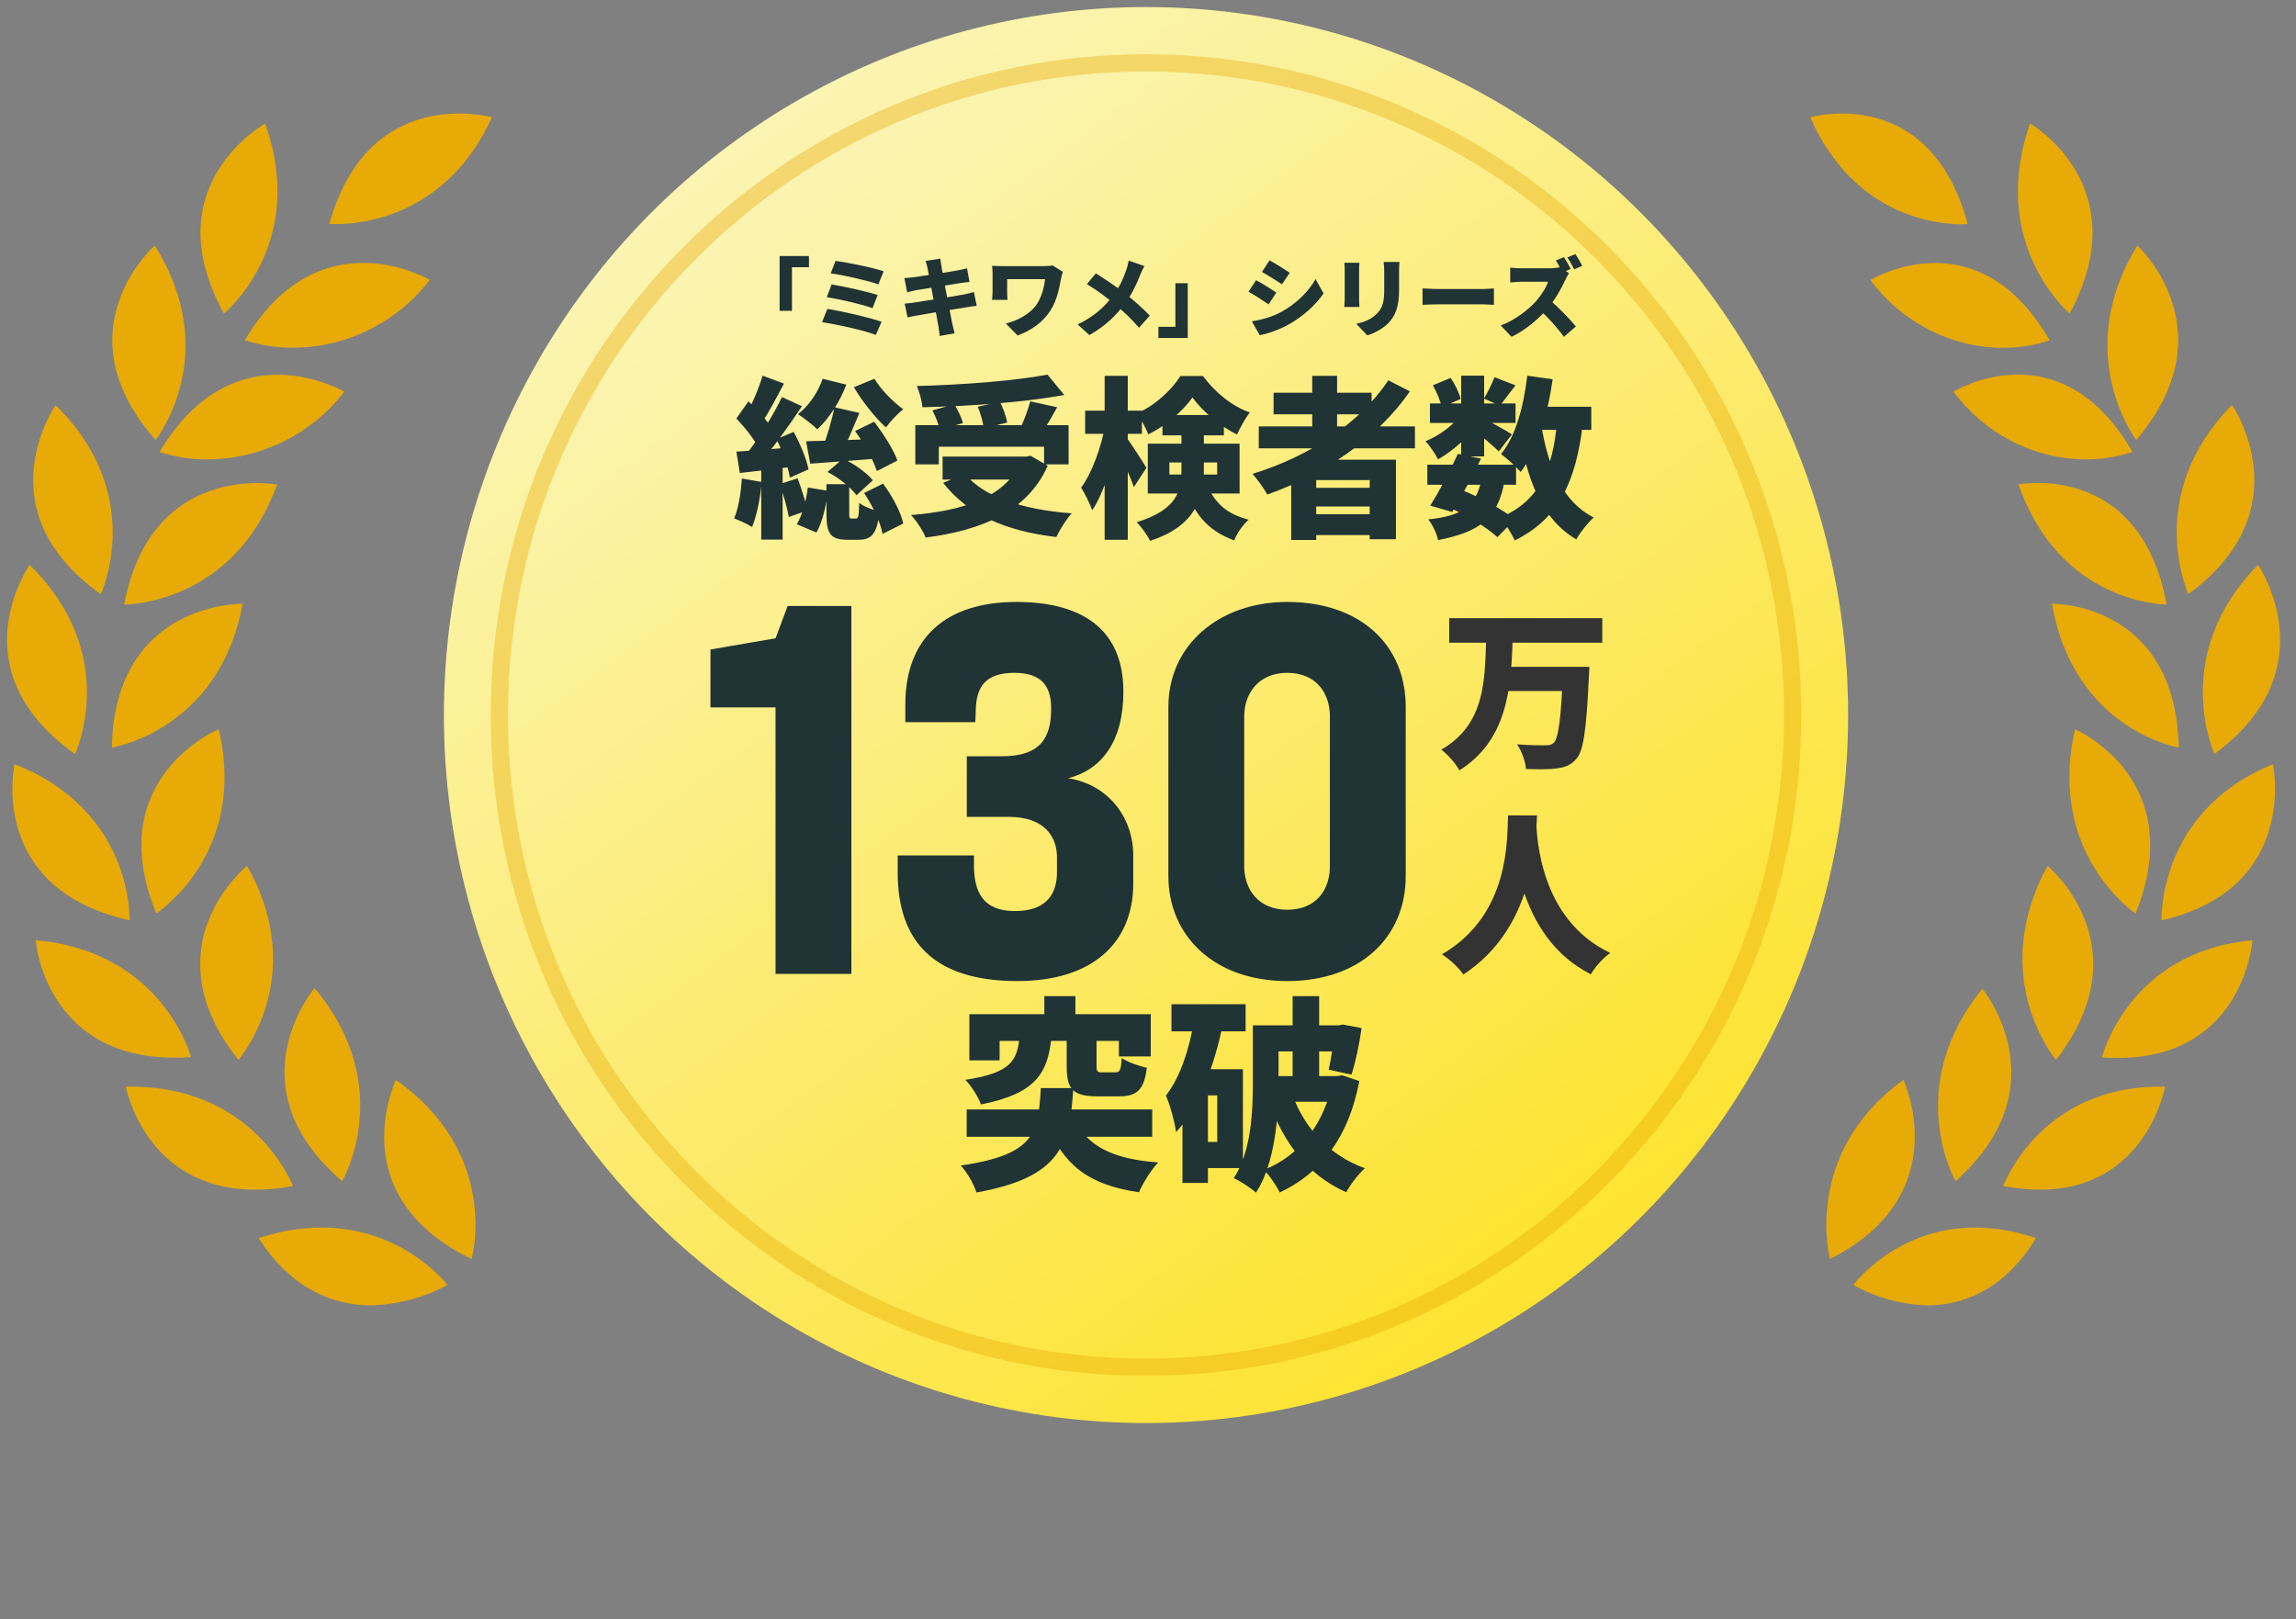 <svg width="112" height="79" viewBox="0 0 112 79" fill="none" xmlns="http://www.w3.org/2000/svg">
<rect x="0" y="0" width="112" height="79" fill="#808080" stroke="none"/>
<g clip-path="url(#clip0_2147_3917)">
<path d="M13.972 62.042C13.447 61.556 12.994 61.005 12.626 60.401C18.6 58.445 21.83 62.685 21.83 62.685C20.675 63.309 19.388 63.651 18.082 63.683C16.552 63.683 15.088 63.093 13.979 62.042H13.972ZM19.316 52.688C24.45 56.298 23.006 61.425 23.006 61.425C16.585 58.3 19.316 52.688 19.316 52.688ZM6.14 53.016C12.41 52.878 14.294 57.861 14.294 57.861C13.683 57.979 13.066 58.038 12.449 58.038C7.072 58.038 6.14 53.016 6.14 53.016ZM15.344 48.204C19.388 53.022 16.69 57.624 16.69 57.624C11.28 52.976 15.344 48.204 15.344 48.204ZM12.049 42.236C15.134 47.692 11.629 51.709 11.629 51.709C7.204 46.136 12.049 42.243 12.049 42.243V42.236ZM2.746 48.736C2.201 47.862 1.86 46.884 1.742 45.867C7.965 46.418 9.318 51.572 9.318 51.572C9.035 51.591 8.766 51.604 8.51 51.598C5.339 51.598 3.652 50.167 2.753 48.729L2.746 48.736ZM0.711 37.28C6.541 39.565 6.317 44.895 6.317 44.895C-0.648 43.352 0.711 37.26 0.711 37.287V37.28ZM10.67 35.573C12.101 41.678 7.624 44.56 7.624 44.56C4.919 37.969 10.657 35.573 10.67 35.573ZM1.446 27.558C5.943 31.963 3.659 36.788 3.659 36.788C-2.151 32.659 1.446 27.564 1.446 27.558ZM11.832 29.455C10.723 35.626 5.457 36.473 5.457 36.473C5.595 29.343 11.832 29.455 11.832 29.455ZM6.055 29.494C7.388 22.477 13.513 23.639 13.513 23.639C11.412 29.462 6.193 29.494 6.055 29.494ZM2.713 19.765C7.204 24.164 4.913 28.989 4.913 28.989C-0.865 24.853 2.713 19.785 2.713 19.765ZM7.781 22.05C11.431 15.925 16.795 19.109 16.795 19.109C15.206 21.17 12.758 22.391 10.151 22.411C9.35 22.424 8.55 22.299 7.781 22.05ZM7.545 11.98C10.9 17.284 7.591 21.466 7.591 21.466C2.864 16.109 7.545 11.98 7.545 11.98ZM11.944 16.595C15.581 10.47 20.964 13.654 20.964 13.654C19.382 15.722 16.933 16.943 14.333 16.962C13.519 16.976 12.712 16.851 11.944 16.595ZM12.928 6.026C15.055 11.927 10.926 15.295 10.926 15.295C7.473 9.052 12.928 6.032 12.928 6.032V6.026ZM16.066 10.923C17.99 4.023 23.997 5.724 23.997 5.724C21.784 10.582 17.583 10.936 16.388 10.936C16.178 10.936 16.066 10.923 16.066 10.923Z" fill="#E8AA06"/>
</g>
<g clip-path="url(#clip1_2147_3917)">
<path d="M90.408 62.685C90.408 62.685 93.535 58.444 99.313 60.401C98.957 61.005 98.519 61.563 98.016 62.042C96.942 63.092 95.525 63.683 94.044 63.683C92.773 63.65 91.527 63.309 90.408 62.685ZM92.849 52.681C92.849 52.681 95.48 58.293 89.27 61.418C89.27 61.418 87.878 56.291 92.849 52.681ZM97.718 57.86C97.718 57.86 99.542 52.877 105.612 53.015C105.612 53.015 104.722 58.037 99.51 58.037C98.906 58.037 98.309 57.972 97.718 57.86ZM96.701 48.236C96.701 48.236 100.623 52.976 95.391 57.624C95.391 57.624 92.779 53.048 96.701 48.236ZM99.885 42.243C99.885 42.243 104.602 46.136 100.292 51.709C100.292 51.709 96.898 47.691 99.885 42.236V42.243ZM102.536 51.578C102.536 51.578 103.82 46.418 109.877 45.873C109.763 46.891 109.426 47.869 108.905 48.742C108.034 50.173 106.394 51.611 103.324 51.611C103.07 51.611 102.809 51.604 102.536 51.584V51.578ZM110.875 37.286C110.875 37.286 112.178 43.352 105.441 44.901C105.441 44.901 105.231 39.571 110.875 37.286ZM101.226 35.58C101.226 35.58 106.826 37.982 104.176 44.567C104.176 44.567 99.834 41.678 101.22 35.58H101.226ZM110.151 27.558C110.151 27.558 113.647 32.652 108.021 36.781C108.021 36.781 105.803 31.956 110.151 27.558ZM100.095 29.455C100.095 29.455 106.133 29.343 106.28 36.472C106.28 36.472 101.176 35.626 100.095 29.455ZM98.468 23.632C98.468 23.632 104.405 22.476 105.688 29.488C105.555 29.488 100.495 29.448 98.461 23.632H98.468ZM108.879 19.759C108.879 19.759 112.407 24.84 106.75 28.982C106.75 28.982 104.532 24.157 108.879 19.759ZM95.296 19.102C95.296 19.102 100.489 15.918 104.023 22.043C103.279 22.293 102.504 22.417 101.729 22.411C99.205 22.391 96.834 21.177 95.296 19.109V19.102ZM104.258 11.973C104.258 11.973 108.778 16.109 104.207 21.465C104.207 21.465 101.01 17.284 104.258 11.979V11.973ZM91.247 13.66C91.247 13.66 96.447 10.47 99.981 16.601C99.237 16.857 98.455 16.975 97.667 16.969C95.15 16.949 92.779 15.728 91.241 13.66H91.247ZM99.027 6.025C99.027 6.025 104.309 9.052 100.959 15.295C100.959 15.295 96.961 11.927 99.027 6.025ZM88.304 5.723C88.304 5.723 94.126 4.023 95.983 10.929C95.983 10.929 95.868 10.942 95.671 10.942C94.514 10.936 90.446 10.581 88.304 5.723Z" fill="#E8AA06"/>
</g>
<ellipse cx="55.903" cy="34.883" rx="34.249" ry="34.539" fill="url(#paint0_linear_2147_3917)"/>
<ellipse cx="55.903" cy="34.883" rx="31.966" ry="32.236" fill="url(#paint1_linear_2147_3917)"/>
<path d="M87.448 34.883C87.448 52.458 73.321 66.699 55.903 66.699C38.484 66.699 24.358 52.458 24.358 34.883C24.358 17.309 38.484 3.068 55.903 3.068C73.321 3.068 87.448 17.309 87.448 34.883Z" stroke="#E8AA06" stroke-opacity="0.39" stroke-width="0.842"/>
<path d="M50.943 48.597H52.458V50.325H50.943V48.597ZM49.731 50.658H51.286C51.094 52.294 50.609 53.335 47.852 53.88C47.73 53.527 47.377 52.971 47.094 52.678C49.367 52.335 49.589 51.709 49.731 50.658ZM52.034 50.648H53.489V52.001C53.489 52.294 53.539 52.315 53.792 52.315C53.903 52.315 54.276 52.315 54.408 52.315C54.63 52.315 54.681 52.203 54.721 51.617C54.994 51.809 55.569 52.011 55.943 52.092C55.812 53.183 55.448 53.486 54.569 53.486C54.317 53.486 53.792 53.486 53.549 53.486C52.307 53.486 52.034 53.113 52.034 52.011V50.648ZM47.286 49.476H56.135V51.537H54.58V50.779H48.761V51.729H47.286V49.476ZM47.155 54.123H56.206V55.456H47.155V54.123ZM50.771 53.082H52.357C52.185 55.8 51.791 57.436 47.63 58.174C47.518 57.78 47.165 57.184 46.872 56.86C50.539 56.325 50.65 55.224 50.771 53.082ZM52.398 54.577C53.014 55.891 54.246 56.547 56.499 56.709C56.166 57.052 55.751 57.719 55.559 58.163C53.054 57.8 51.872 56.81 51.054 54.81L52.398 54.577ZM57.145 48.991H60.762V50.314H57.145V48.991ZM58.287 52.163H60.63V56.982H58.287V55.709H59.378V53.436H58.287V52.163ZM58.267 49.688L59.651 49.991C59.236 51.921 58.539 53.961 57.368 55.234C57.327 54.84 57.075 53.88 56.873 53.446C57.59 52.537 58.024 51.143 58.267 49.688ZM57.681 52.163H58.923V57.709H57.681V52.163ZM61.742 50.022H65.479V51.294H61.742V50.022ZM65.106 50.022H65.287L65.499 49.981L66.419 50.153C66.308 50.951 66.116 51.85 65.924 52.426L64.813 52.183C64.934 51.678 65.055 50.85 65.106 50.203V50.022ZM63.055 48.597H64.348V53.234H63.055V48.597ZM61.115 50.022H62.368V52.81C62.368 54.395 62.216 56.729 61.267 58.184C61.045 57.972 60.489 57.608 60.186 57.477C61.045 56.153 61.115 54.214 61.115 52.81V50.022ZM61.954 52.496H65.146V53.749H61.954V52.496ZM65.015 52.496H65.247L65.469 52.456L66.308 52.739C65.782 55.507 64.439 57.224 62.429 58.174C62.267 57.85 61.923 57.335 61.651 57.072C63.398 56.396 64.631 54.789 65.015 52.709V52.496ZM63.055 53.436C63.641 55.032 64.853 56.376 66.58 56.992C66.277 57.254 65.863 57.8 65.671 58.163C63.812 57.345 62.631 55.779 61.893 53.749L63.055 53.436Z" fill="#203335"/>
<path d="M38.03 12.491H39.461V13.038H38.632V15.164H38.03V12.491ZM40.757 12.731C41.317 12.798 42.576 13.051 43.106 13.236L42.845 13.871C42.365 13.695 41.124 13.413 40.522 13.337L40.757 12.731ZM40.568 13.876C41.183 13.977 42.281 14.217 42.812 14.393L42.563 15.033C42.083 14.852 40.976 14.6 40.332 14.495L40.568 13.876ZM40.358 15.071C41.09 15.181 42.424 15.492 43.005 15.698L42.723 16.338C42.151 16.111 40.774 15.816 40.101 15.715L40.358 15.071ZM45.244 13.068C45.215 12.941 45.185 12.836 45.152 12.731L45.871 12.617C45.884 12.701 45.897 12.857 45.918 12.962C45.968 13.291 46.355 15.319 46.461 15.833C46.49 15.959 46.532 16.115 46.57 16.262L45.838 16.389C45.817 16.224 45.808 16.073 45.783 15.947C45.707 15.501 45.324 13.476 45.244 13.068ZM44.116 13.564C44.264 13.556 44.398 13.547 44.529 13.531C44.878 13.489 46.36 13.261 46.726 13.19C46.865 13.164 47.054 13.122 47.172 13.089L47.294 13.754C47.185 13.762 46.991 13.792 46.856 13.808C46.402 13.88 44.946 14.111 44.663 14.162C44.52 14.191 44.407 14.217 44.251 14.259L44.116 13.564ZM44.129 14.81C44.247 14.806 44.457 14.781 44.6 14.76C45.051 14.692 46.57 14.452 47.046 14.36C47.21 14.326 47.387 14.284 47.509 14.25L47.644 14.92C47.517 14.928 47.324 14.962 47.164 14.987C46.646 15.067 45.131 15.315 44.718 15.395C44.529 15.429 44.369 15.458 44.272 15.484L44.129 14.81ZM51.844 13.261C51.815 13.337 51.768 13.526 51.756 13.594C51.68 14.002 51.579 14.621 51.238 15.151C50.885 15.707 50.312 16.123 49.639 16.367L49.066 15.783C49.601 15.656 50.278 15.319 50.602 14.802C50.8 14.478 50.935 14.048 50.977 13.619C50.695 13.619 49.428 13.619 49.129 13.619C49.129 13.754 49.129 14.053 49.129 14.242C49.129 14.305 49.129 14.482 49.146 14.629H48.393C48.405 14.486 48.418 14.372 48.418 14.242C48.418 14.053 48.418 13.564 48.418 13.358C48.418 13.236 48.41 13.089 48.397 12.967C48.54 12.975 48.746 12.983 48.948 12.983C49.133 12.983 50.544 12.983 50.876 12.983C51.049 12.983 51.217 12.975 51.352 12.95L51.844 13.261ZM55.822 12.979C55.759 13.084 55.666 13.295 55.624 13.4C55.464 13.817 55.203 14.381 54.854 14.84C54.471 15.341 53.97 15.879 53.141 16.346L52.568 15.829C53.326 15.463 53.848 15.016 54.298 14.419C54.626 13.985 54.803 13.573 54.95 13.143C54.992 13.021 55.039 12.832 55.06 12.714L55.822 12.979ZM53.456 13.337C53.877 13.594 54.445 13.985 54.82 14.271C55.287 14.625 55.742 15.037 56.087 15.399L55.561 15.989C55.186 15.547 54.807 15.193 54.353 14.819C54.045 14.566 53.587 14.204 53.019 13.859L53.456 13.337ZM57.939 16.49H56.508V15.942H57.337V13.817H57.939V16.49ZM61.929 12.701C62.224 12.861 62.674 13.143 62.914 13.307L62.535 13.871C62.283 13.703 61.853 13.43 61.559 13.265L61.929 12.701ZM61.066 15.677C61.542 15.597 62.034 15.471 62.51 15.214C63.234 14.814 63.84 14.221 64.172 13.615L64.564 14.313C64.16 14.907 63.558 15.433 62.859 15.833C62.43 16.073 61.811 16.292 61.449 16.351L61.066 15.677ZM61.272 13.669C61.575 13.829 62.022 14.111 62.257 14.276L61.883 14.848C61.626 14.671 61.201 14.393 60.902 14.233L61.272 13.669ZM68.264 12.781C68.255 12.908 68.247 13.051 68.247 13.236C68.247 13.48 68.247 13.918 68.247 14.154C68.247 15 68.049 15.421 67.729 15.757C67.447 16.052 67.005 16.267 66.698 16.363L66.163 15.799C66.601 15.703 66.929 15.547 67.182 15.286C67.464 14.987 67.523 14.688 67.523 14.107C67.523 13.867 67.523 13.438 67.523 13.236C67.523 13.051 67.51 12.908 67.493 12.781H68.264ZM66.315 12.819C66.306 12.925 66.298 13 66.298 13.152C66.298 13.371 66.298 14.313 66.298 14.583C66.298 14.688 66.306 14.865 66.315 14.974H65.574C65.578 14.89 65.595 14.709 65.595 14.579C65.595 14.305 65.595 13.371 65.595 13.152C65.595 13.072 65.591 12.925 65.578 12.819H66.315ZM69.392 14.069C69.56 14.082 69.914 14.099 70.12 14.099C70.722 14.099 71.942 14.099 72.355 14.099C72.544 14.099 72.751 14.078 72.873 14.069V14.873C72.763 14.869 72.528 14.848 72.355 14.848C71.938 14.848 70.718 14.848 70.12 14.848C69.88 14.848 69.564 14.861 69.392 14.873V14.069ZM76.291 12.546C76.401 12.71 76.556 12.988 76.62 13.122L76.22 13.291C76.131 13.118 76.009 12.882 75.896 12.706L76.291 12.546ZM76.851 12.398C76.96 12.558 77.112 12.828 77.183 12.971L76.788 13.139C76.704 12.967 76.565 12.718 76.455 12.558L76.851 12.398ZM76.535 13.333C76.498 13.387 76.409 13.535 76.363 13.64C76.186 14.031 75.879 14.595 75.508 15.033C75.037 15.585 74.385 16.119 73.736 16.431L73.206 15.879C73.888 15.631 74.553 15.113 74.927 14.697C75.201 14.385 75.428 14.015 75.517 13.745C75.327 13.745 74.41 13.745 74.208 13.745C74.018 13.745 73.787 13.771 73.669 13.779V13.055C73.816 13.076 74.086 13.089 74.208 13.089C74.46 13.089 75.412 13.089 75.614 13.089C75.824 13.089 76.022 13.059 76.119 13.025L76.535 13.333ZM75.563 14.612C75.988 14.949 76.607 15.597 76.872 15.926L76.287 16.435C75.971 15.985 75.529 15.505 75.079 15.088L75.563 14.612Z" fill="#203335"/>
<path d="M40.702 19.867L41.923 20.145C41.611 20.886 41.275 21.694 40.997 22.216L40.088 21.947C40.323 21.374 40.584 20.507 40.702 19.867ZM41.712 21.029L42.638 20.574C43.085 21.147 43.581 21.921 43.775 22.468L42.773 22.982C42.613 22.452 42.15 21.635 41.712 21.029ZM42.15 24.051L43.076 23.596C43.522 24.194 43.943 24.969 44.061 25.541L43.051 26.046C42.958 25.499 42.571 24.674 42.15 24.051ZM39.322 21.526C40.222 21.509 41.611 21.458 42.941 21.408L42.925 22.359C41.729 22.46 40.475 22.553 39.524 22.62L39.322 21.526ZM40.13 18.478L41.283 18.764C40.972 19.606 40.425 20.431 39.869 20.945C39.658 20.734 39.187 20.372 38.926 20.204C39.456 19.8 39.903 19.143 40.13 18.478ZM42.655 18.478C42.967 19 43.556 19.598 44.061 19.968C43.792 20.17 43.404 20.583 43.219 20.852C42.681 20.372 42.049 19.564 41.654 18.891L42.655 18.478ZM40.365 23.024L41.123 22.376C41.687 22.628 42.268 23.066 42.58 23.428L41.78 24.16C41.494 23.765 40.896 23.293 40.365 23.024ZM40.315 23.622H41.426V25.044C41.426 25.28 41.443 25.297 41.544 25.297C41.586 25.297 41.704 25.297 41.746 25.297C41.864 25.297 41.898 25.213 41.914 24.531C42.117 24.708 42.596 24.884 42.899 24.96C42.79 26.055 42.504 26.332 41.881 26.332C41.712 26.332 41.502 26.332 41.342 26.332C40.483 26.332 40.315 26.004 40.315 25.053V23.622ZM39.406 23.782L40.382 23.942C40.315 24.64 40.121 25.457 39.827 25.979L38.867 25.575C39.128 25.154 39.33 24.413 39.406 23.782ZM37.2 18.327L38.244 18.714C37.891 19.379 37.495 20.12 37.184 20.6L36.384 20.254C36.678 19.741 37.023 18.933 37.2 18.327ZM38.143 19.37L39.12 19.817C38.48 20.776 37.663 21.93 37.007 22.645L36.325 22.258C36.956 21.492 37.714 20.28 38.143 19.37ZM35.921 20.414L36.51 19.581C36.931 19.977 37.444 20.515 37.638 20.911L36.99 21.854C36.813 21.441 36.325 20.844 35.921 20.414ZM37.874 21.424L38.716 21.071C39.035 21.652 39.347 22.401 39.44 22.898L38.53 23.302C38.455 22.805 38.177 22.022 37.874 21.424ZM35.921 22.031C36.661 21.989 37.764 21.896 38.833 21.812L38.85 22.746C37.891 22.872 36.88 22.982 36.089 23.075L35.921 22.031ZM38.042 23.613L38.909 23.335C39.094 23.832 39.296 24.472 39.389 24.901L38.48 25.221C38.404 24.783 38.211 24.118 38.042 23.613ZM36.19 23.344L37.158 23.512C37.083 24.32 36.914 25.171 36.687 25.709C36.485 25.575 36.047 25.381 35.811 25.288C36.03 24.8 36.14 24.043 36.19 23.344ZM37.133 22.569H38.177V26.324H37.133V22.569ZM44.65 20.743H52.126V22.654H50.93V21.795H45.795V22.654H44.65V20.743ZM45.98 22.275H50.265V23.394H45.98V22.275ZM51.099 18.276L51.915 19.27C49.895 19.64 47.26 19.817 44.995 19.867C44.979 19.564 44.836 19.093 44.726 18.832C46.982 18.773 49.491 18.579 51.099 18.276ZM45.484 20.019L46.553 19.724C46.73 20.01 46.906 20.381 46.974 20.642L45.846 20.962C45.795 20.709 45.635 20.313 45.484 20.019ZM47.698 19.842L48.775 19.598C48.935 19.909 49.087 20.33 49.129 20.616L47.984 20.894C47.959 20.616 47.832 20.17 47.698 19.842ZM50.257 19.581L51.57 19.867C51.284 20.389 50.981 20.894 50.754 21.231L49.743 20.953C49.937 20.558 50.147 20.002 50.257 19.581ZM49.811 22.275H50.063L50.274 22.233L51.107 22.721C50.122 24.96 47.858 25.878 45.155 26.223C45.038 25.92 44.692 25.381 44.44 25.128C47.075 24.91 49.12 24.219 49.811 22.468V22.275ZM47.075 23.125C48.001 24.245 49.87 24.859 52.277 25.044C52.016 25.322 51.688 25.861 51.528 26.198C49.019 25.903 47.218 25.095 46.006 23.554L47.075 23.125ZM52.934 20.035H55.703V21.164H52.934V20.035ZM53.885 18.335H55.013V26.332H53.885V18.335ZM53.894 20.835L54.559 21.063C54.331 22.401 53.877 24.017 53.279 24.893C53.169 24.564 52.917 24.085 52.74 23.79C53.27 23.066 53.708 21.829 53.894 20.835ZM54.971 21.374C55.148 21.593 55.796 22.603 55.922 22.822L55.308 23.765C55.131 23.234 54.718 22.317 54.5 21.887L54.971 21.374ZM56.705 20.246H59.702V21.239H56.705V20.246ZM58.17 19.387C57.715 20.044 56.865 20.776 56.015 21.189C55.897 20.877 55.644 20.423 55.451 20.162C56.335 19.8 57.16 19.017 57.581 18.343H58.683C59.264 19.135 60.089 19.817 60.965 20.12C60.737 20.414 60.502 20.852 60.342 21.197C59.542 20.81 58.633 20.052 58.17 19.387ZM57.042 22.561V23.15H59.374V22.561H57.042ZM55.99 21.643H60.468V24.076H55.99V21.643ZM57.631 20.886H58.725V22.99C58.725 24.253 58.321 25.676 56.099 26.383C55.99 26.139 55.644 25.667 55.451 25.474C57.438 24.868 57.631 23.916 57.631 22.957V20.886ZM58.776 23.47C59.323 24.741 60.014 25.103 60.906 25.356C60.628 25.608 60.333 26.012 60.207 26.366C59.155 25.962 58.355 25.373 57.749 23.689L58.776 23.47ZM61.403 20.802H69.021V21.871H61.403V20.802ZM62.126 19.16H66.908V20.212H62.126V19.16ZM63.675 23.799H67.32V24.708H63.675V23.799ZM63.675 25.086H67.32V26.105H63.675V25.086ZM64.012 18.335H65.224V21.408H64.012V18.335ZM67.725 18.554L68.777 19.093C67.152 21.433 64.568 23.142 61.823 24.127C61.68 23.866 61.318 23.361 61.099 23.117C63.844 22.275 66.302 20.684 67.725 18.554ZM62.985 22.426H68.095V26.307H66.815V23.42H64.206V26.341H62.985V22.426ZM69.627 22.67H73.954V23.647H69.627V22.67ZM69.753 19.682H73.929V20.633H69.753V19.682ZM71.117 22.14L72.245 22.376C71.807 23.268 71.252 24.295 70.839 24.977L69.77 24.666C70.183 24.009 70.747 22.957 71.117 22.14ZM72.27 23.378L73.39 23.462C73.07 25.297 72.186 25.945 70.149 26.349C70.082 26.004 69.871 25.583 69.669 25.339C71.294 25.171 72.001 24.733 72.27 23.378ZM72.902 18.402L73.929 18.798C73.634 19.169 73.373 19.539 73.163 19.783L72.388 19.446C72.565 19.152 72.784 18.714 72.902 18.402ZM71.277 18.327H72.397V22.266H71.277V18.327ZM69.896 18.798L70.763 18.436C70.974 18.748 71.184 19.169 71.252 19.463L70.326 19.867C70.275 19.581 70.09 19.135 69.896 18.798ZM71.311 20.17L72.094 20.65C71.664 21.298 70.856 22.014 70.149 22.41C70.014 22.148 69.753 21.744 69.534 21.526C70.199 21.265 70.949 20.709 71.311 20.17ZM72.304 20.389C72.607 20.524 73.525 21.037 73.752 21.189L73.112 22.022C72.792 21.702 72.11 21.138 71.731 20.86L72.304 20.389ZM74.476 19.842H77.624V20.97H74.476V19.842ZM74.501 18.327L75.739 18.503C75.486 20.288 74.981 21.972 74.181 23.024C73.988 22.797 73.491 22.351 73.222 22.148C73.929 21.298 74.324 19.842 74.501 18.327ZM75.957 20.549L77.212 20.659C76.875 23.521 76.016 25.322 73.886 26.366C73.769 26.08 73.415 25.507 73.188 25.246C75.057 24.463 75.747 22.94 75.957 20.549ZM75.183 20.717C75.503 22.746 76.201 24.463 77.742 25.246C77.464 25.491 77.077 25.979 76.892 26.316C75.174 25.288 74.484 23.394 74.072 20.894L75.183 20.717ZM70.646 24.741L71.302 23.908C72.279 24.287 73.339 24.884 73.895 25.339L73.045 26.206C72.531 25.735 71.563 25.128 70.646 24.741Z" fill="#203335"/>
<path d="M37.831 47.511V34.51H34.657V31.686L37.831 31.139L38.422 29.563H41.53V47.511H37.831ZM49.634 47.861C45.585 47.861 43.79 45.957 43.79 42.564V41.732H47.511V42.301C47.533 43.505 47.949 44.446 49.503 44.446C51.166 44.446 51.56 43.483 51.56 42.542V41.82C51.56 40.835 50.969 39.85 49.196 39.85H47.161V36.895H48.868C50.838 36.895 51.276 35.91 51.276 34.553C51.276 33.437 50.772 32.824 49.481 32.824C48.058 32.824 47.62 33.525 47.599 34.641L47.577 35.232H44.162V34.378C44.162 31.117 46.132 29.366 49.59 29.366C52.589 29.366 54.799 30.548 54.799 33.744C54.799 36.217 53.705 37.552 52.107 37.968C53.968 38.252 55.281 39.785 55.281 41.754V43.089C55.281 46.022 53.267 47.861 49.634 47.861ZM62.794 47.861C59.226 47.861 56.994 45.65 56.994 42.739V34.488C56.994 31.489 59.445 29.366 62.794 29.366C66.362 29.366 68.572 31.467 68.572 34.488V42.739C68.572 45.738 66.34 47.861 62.794 47.861ZM62.794 44.381C64.217 44.381 64.873 43.396 64.873 42.258V34.947C64.873 33.831 64.217 32.824 62.794 32.824C61.393 32.824 60.693 33.831 60.693 34.947V42.258C60.693 43.396 61.393 44.381 62.794 44.381Z" fill="#203335"/>
<path d="M70.693 30.157H78.16V31.353H70.693V30.157ZM73.421 32.531H76.687V33.71H73.421V32.531ZM76.241 32.531H77.529C77.529 32.531 77.52 32.902 77.504 33.053C77.386 35.587 77.243 36.614 76.906 37.01C76.628 37.338 76.325 37.439 75.913 37.489C75.559 37.54 74.987 37.532 74.439 37.515C74.414 37.17 74.237 36.648 74.002 36.311C74.566 36.361 75.121 36.361 75.382 36.361C75.559 36.361 75.668 36.345 75.786 36.244C76.031 36.025 76.157 34.956 76.241 32.733V32.531ZM72.495 31.184H73.791C73.707 33.575 73.539 36.1 71.19 37.582C71.005 37.245 70.635 36.816 70.306 36.572C72.444 35.343 72.427 33.205 72.495 31.184ZM73.564 39.779H74.978C74.903 41.252 74.793 45.309 71.384 47.54C71.165 47.22 70.769 46.841 70.34 46.555C73.69 44.611 73.505 40.881 73.564 39.779ZM74.936 40.031C74.961 40.806 75.105 44.855 78.547 46.488C78.152 46.782 77.79 47.195 77.605 47.532C73.943 45.68 73.825 41.075 73.749 40.157L74.936 40.031Z" fill="#333333"/>
<defs>
<linearGradient id="paint0_linear_2147_3917" x1="35.734" y1="4.566" x2="77.29" y2="61.799" gradientUnits="userSpaceOnUse">
<stop stop-color="#FBF5B7"/>
<stop offset="1" stop-color="#FDE331"/>
</linearGradient>
<linearGradient id="paint1_linear_2147_3917" x1="37.078" y1="6.587" x2="75.865" y2="60.004" gradientUnits="userSpaceOnUse">
<stop stop-color="#FBF5B7"/>
<stop offset="1" stop-color="#FDE331"/>
</linearGradient>
<clipPath id="clip0_2147_3917">
<rect width="23.654" height="58.144" fill="white" transform="translate(0.343 5.54)"/>
</clipPath>
<clipPath id="clip1_2147_3917">
<rect width="22.914" height="58.144" fill="white" transform="translate(88.304 5.54)"/>
</clipPath>
</defs>
</svg>
